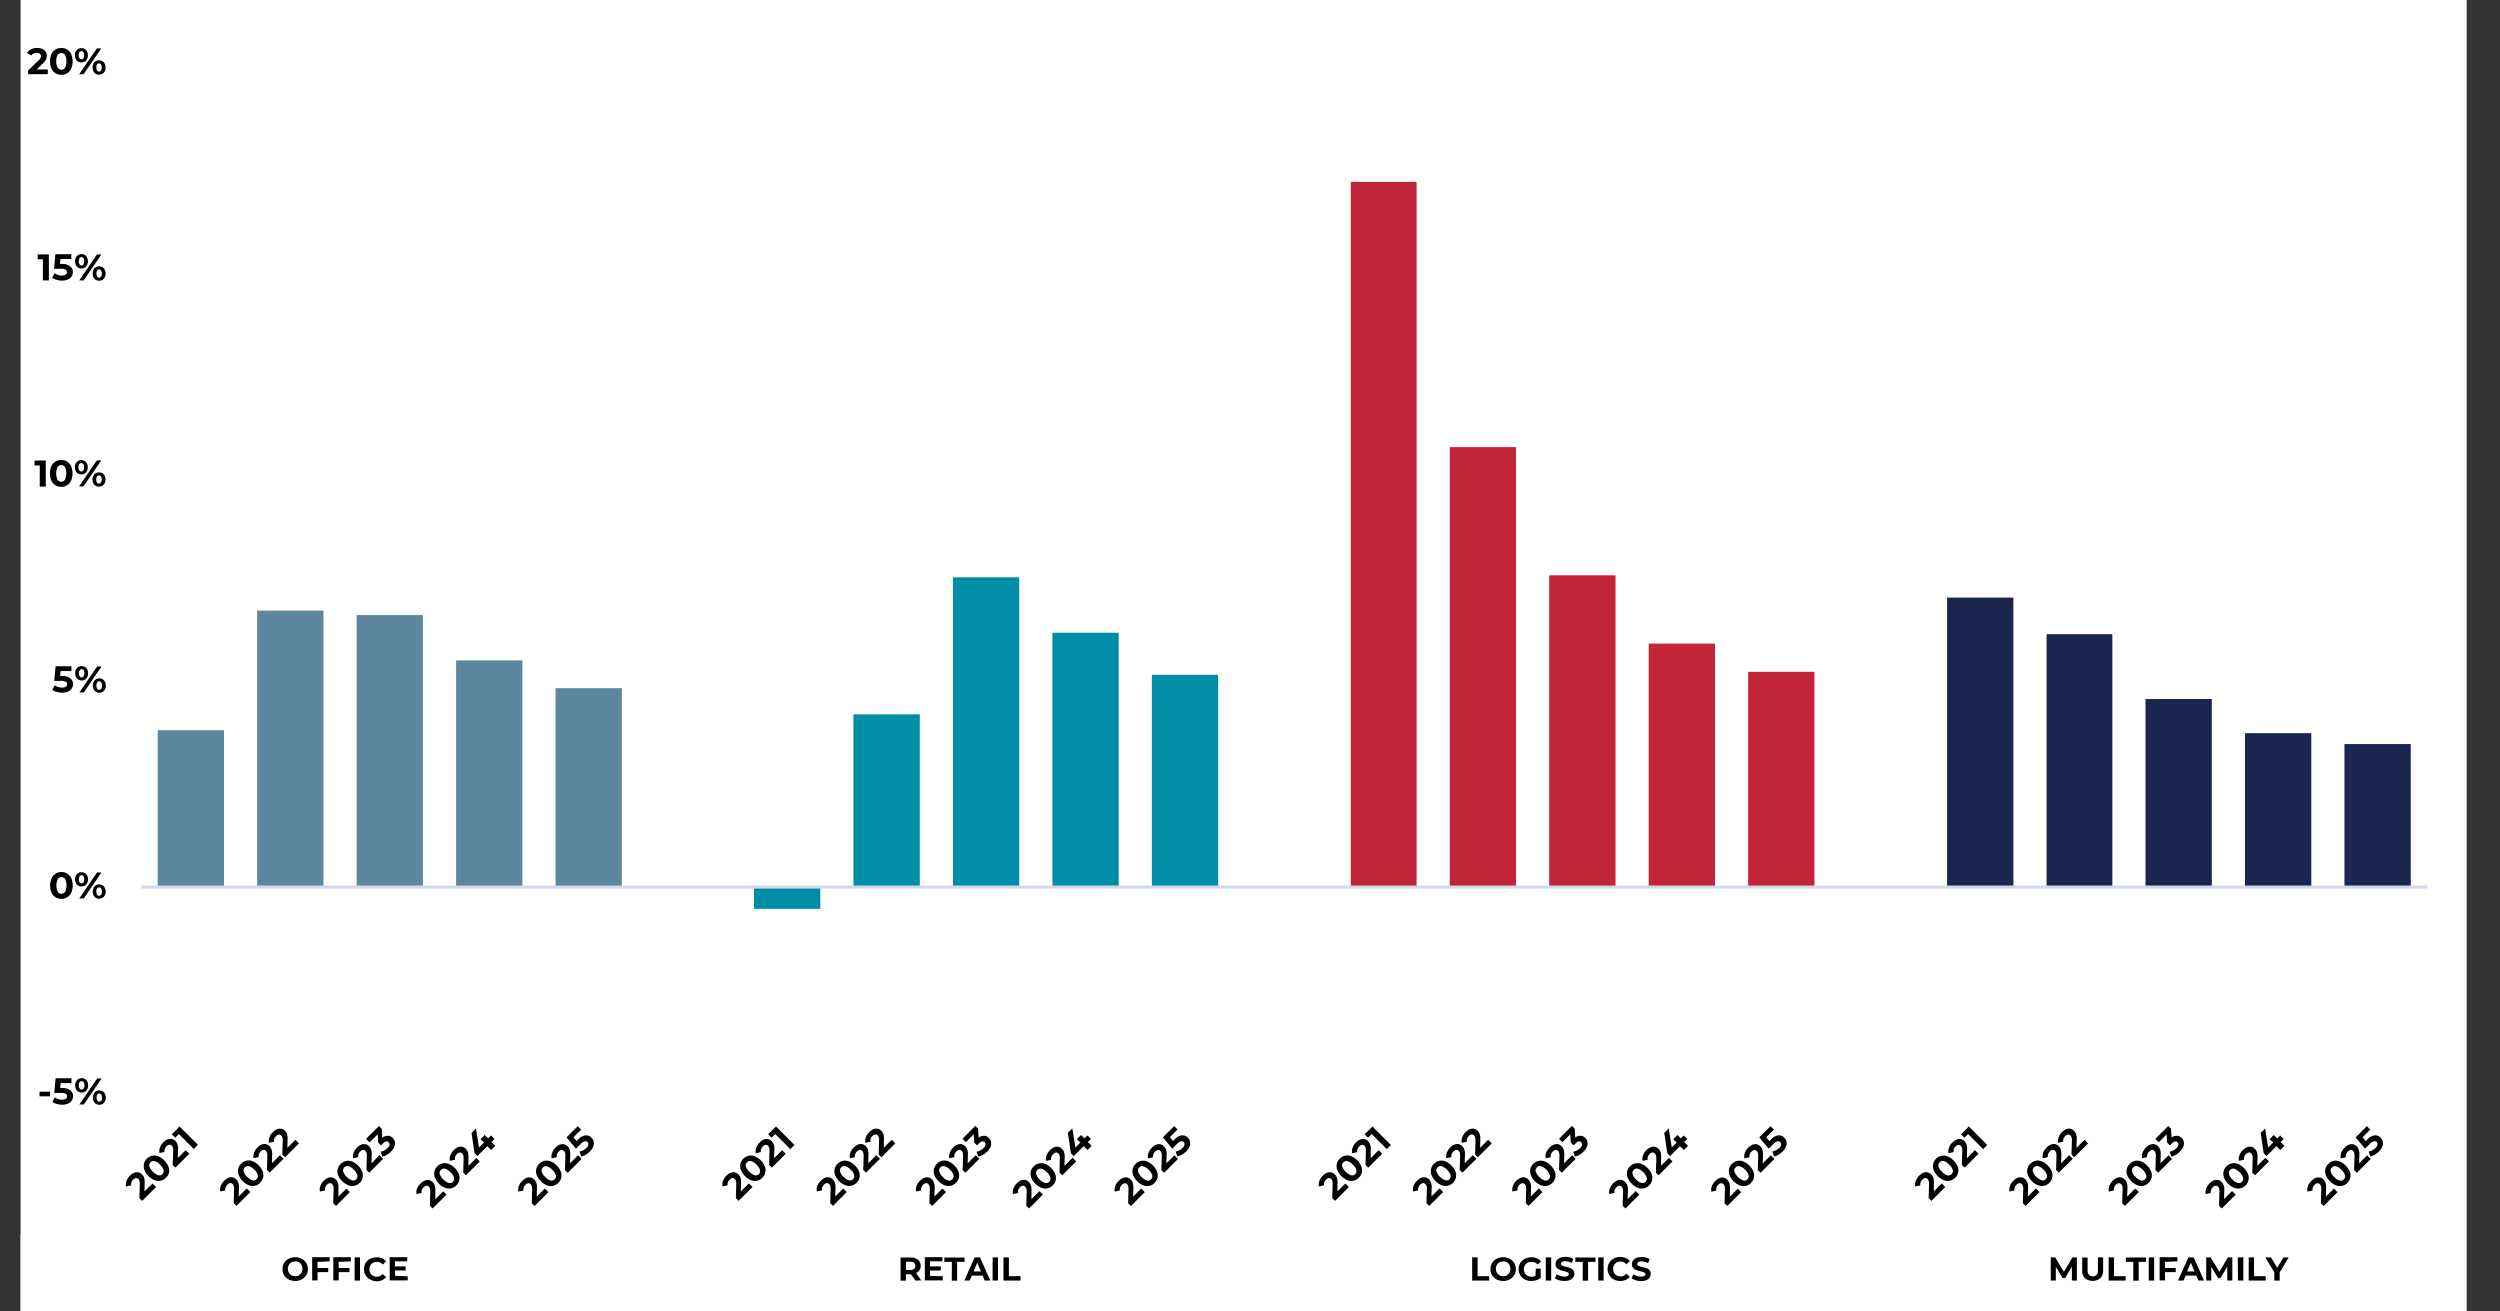 <?xml version="1.0" encoding="UTF-8"?>
<svg xmlns="http://www.w3.org/2000/svg" xmlns:xlink="http://www.w3.org/1999/xlink" id="Layer_1" data-name="Layer 1" viewBox="0 0 606.24 317.97">
  <rect x="0" y="0" width="606.24" height="317.97" fill="#333333" stroke="none"/>
  <defs>
    <style>.cls-1,.cls-11,.cls-2,.cls-3{fill:none;}.cls-1{clip-rule:evenodd;}.cls-2,.cls-4,.cls-6,.cls-7,.cls-8{fill-rule:evenodd;}.cls-4{fill:#fff;}.cls-5{clip-path:url(#clip-path);}.cls-6{fill:#008ea6;}.cls-7{fill:#c22438;}.cls-8{fill:#1a2650;}.cls-9{fill:#5d87a1;}.cls-10{clip-path:url(#clip-path-17);}.cls-11{stroke:#d1d8ee;stroke-linejoin:round;stroke-width:0.75px;}.cls-12{clip-path:url(#clip-path-19);}.cls-13{clip-path:url(#clip-path-50);}.cls-14{clip-path:url(#clip-path-52);}</style>
    <clipPath id="clip-path">
      <polygon class="cls-1" points="34.16 265.75 589.28 265.75 589.28 15.19 34.16 15.19 34.16 265.75 34.16 265.75"></polygon>
    </clipPath>
    <clipPath id="clip-path-17">
      <polygon class="cls-1" points="5 327.07 598.04 327.07 598.04 -1.97 5 -1.97 5 327.07 5 327.07"></polygon>
    </clipPath>
    <clipPath id="clip-path-19">
      <rect class="cls-3" x="5" y="-1.97" width="593.04" height="329.04"></rect>
    </clipPath>
    <clipPath id="clip-path-50">
      <polygon class="cls-1" points="5 327.07 598.16 327.07 598.16 -1.97 5 -1.97 5 327.07 5 327.07"></polygon>
    </clipPath>
    <clipPath id="clip-path-52">
      <rect class="cls-3" x="5" y="-1.97" width="593.16" height="329.04"></rect>
    </clipPath>
  </defs>
  <polygon class="cls-4" points="5 -1.97 598.16 -1.97 598.16 327.07 5 327.07 5 -1.97 5 -1.97"></polygon>
  <g class="cls-5">
    <polygon class="cls-6" points="182.84 215.11 198.92 215.11 198.92 220.39 182.84 220.39 182.84 215.11 182.84 215.11"></polygon>
  </g>
  <g class="cls-5">
    <polygon class="cls-6" points="206.96 173.23 223.04 173.23 223.04 215.11 206.96 215.11 206.96 173.23 206.96 173.23"></polygon>
  </g>
  <g class="cls-5">
    <polygon class="cls-6" points="231.08 139.99 247.16 139.99 247.16 215.11 231.08 215.11 231.08 139.99 231.08 139.99"></polygon>
  </g>
  <g class="cls-5">
    <polygon class="cls-6" points="255.2 153.43 271.28 153.43 271.28 215.11 255.2 215.11 255.2 153.43 255.2 153.43"></polygon>
  </g>
  <g class="cls-5">
    <polygon class="cls-6" points="279.32 163.63 295.4 163.63 295.4 215.11 279.32 215.11 279.32 163.63 279.32 163.63"></polygon>
  </g>
  <g class="cls-5">
    <polygon class="cls-7" points="327.56 44.11 343.52 44.11 343.52 215.11 327.56 215.11 327.56 44.11 327.56 44.11"></polygon>
  </g>
  <g class="cls-5">
    <polygon class="cls-7" points="351.56 108.43 367.64 108.43 367.64 215.11 351.56 215.11 351.56 108.43 351.56 108.43"></polygon>
  </g>
  <g class="cls-5">
    <polygon class="cls-7" points="375.68 139.51 391.76 139.51 391.76 215.11 375.68 215.11 375.68 139.51 375.68 139.51"></polygon>
  </g>
  <g class="cls-5">
    <polygon class="cls-7" points="399.8 156.07 415.88 156.07 415.88 215.11 399.8 215.11 399.8 156.07 399.8 156.07"></polygon>
  </g>
  <g class="cls-5">
    <polygon class="cls-7" points="423.92 162.91 440 162.91 440 215.11 423.92 215.11 423.92 162.91 423.92 162.91"></polygon>
  </g>
  <g class="cls-5">
    <polygon class="cls-8" points="472.16 144.91 488.24 144.91 488.24 215.11 472.16 215.11 472.16 144.91 472.16 144.91"></polygon>
  </g>
  <g class="cls-5">
    <polygon class="cls-8" points="496.28 153.79 512.24 153.79 512.24 215.11 496.28 215.11 496.28 153.79 496.28 153.79"></polygon>
  </g>
  <g class="cls-5">
    <polygon class="cls-8" points="520.28 169.51 536.36 169.51 536.36 215.11 520.28 215.11 520.28 169.51 520.28 169.51"></polygon>
  </g>
  <g class="cls-5">
    <polygon class="cls-8" points="544.4 177.79 560.48 177.79 560.48 215.11 544.4 215.11 544.4 177.79 544.4 177.79"></polygon>
  </g>
  <g class="cls-5">
    <polygon class="cls-8" points="568.52 180.43 584.6 180.43 584.6 215.11 568.52 215.11 568.52 180.43 568.52 180.43"></polygon>
  </g>
  <g class="cls-5">
    <path class="cls-9" d="M38.24,177.07H54.32v38H38.24v-38Zm24.12-29H78.44v67.08H62.36V148Zm24.12,1.08h16.08v66H86.48v-66Zm24.12,11h16.08v55H110.6v-55Zm24.12,6.72H150.8v48.24H134.72V166.87Z"></path>
  </g>
  <g class="cls-10">
    <line class="cls-11" x1="34.28" y1="215.11" x2="588.68" y2="215.11"></line>
  </g>
  <g class="cls-10">
    <g class="cls-12">
      <path d="M9.59,264.73h2.55v1.13H9.59Z"></path>
      <path d="M17.08,264.43a1.76,1.76,0,0,1,.63,1.42,1.93,1.93,0,0,1-.29,1,2,2,0,0,1-.87.75,3.36,3.36,0,0,1-1.46.29,4.87,4.87,0,0,1-1.31-.18,3.22,3.22,0,0,1-1.09-.5l.58-1.11a2.76,2.76,0,0,0,.82.42,3.21,3.21,0,0,0,1,.14,1.54,1.54,0,0,0,.86-.21.71.71,0,0,0,.32-.6.69.69,0,0,0-.33-.62,2.38,2.38,0,0,0-1.14-.2H13.16l.32-3.55h3.85v1.17H14.7l-.1,1.2h.51A3,3,0,0,1,17.08,264.43Z"></path>
      <path d="M18.68,264.46a1.79,1.79,0,0,1-.44-1.26,1.82,1.82,0,0,1,.44-1.27,1.49,1.49,0,0,1,1.13-.47,1.45,1.45,0,0,1,1.12.47,1.82,1.82,0,0,1,.44,1.27,1.79,1.79,0,0,1-.44,1.26,1.45,1.45,0,0,1-1.12.47A1.49,1.49,0,0,1,18.68,264.46Zm1.61-.52a1.26,1.26,0,0,0,.18-.74,1.3,1.3,0,0,0-.18-.75.59.59,0,0,0-1,0,1.3,1.3,0,0,0-.18.75,1.28,1.28,0,0,0,.18.74.59.59,0,0,0,1,0Zm3.27-2.41h1.07l-4.3,6.3H19.26Zm-.28,6.16a1.36,1.36,0,0,1-.55-.61,2.19,2.19,0,0,1,0-1.83,1.36,1.36,0,0,1,.55-.61,1.54,1.54,0,0,1,.8-.21,1.47,1.47,0,0,1,1.13.47,2,2,0,0,1,0,2.53,1.47,1.47,0,0,1-1.13.47A1.54,1.54,0,0,1,23.28,267.69Zm1.29-.78a1.37,1.37,0,0,0,.17-.74,1.39,1.39,0,0,0-.17-.75.56.56,0,0,0-.49-.25.55.55,0,0,0-.47.25,1.3,1.3,0,0,0-.18.75,1.26,1.26,0,0,0,.18.74.55.55,0,0,0,.47.25A.56.56,0,0,0,24.57,266.91Z"></path>
    </g>
  </g>
  <g class="cls-10">
    <g class="cls-12">
      <path d="M13.5,217.59a2.58,2.58,0,0,1-1-1.12,4.67,4.67,0,0,1,0-3.5,2.58,2.58,0,0,1,1-1.12,2.69,2.69,0,0,1,2.79,0,2.58,2.58,0,0,1,1,1.12,4.55,4.55,0,0,1,0,3.5,2.58,2.58,0,0,1-1,1.12,2.69,2.69,0,0,1-2.79,0Zm2.3-1.34a3.71,3.71,0,0,0,0-3.06,1.06,1.06,0,0,0-1.8,0,3.71,3.71,0,0,0,0,3.06,1.07,1.07,0,0,0,1.8,0Z"></path>
      <path d="M18.65,214.5a1.77,1.77,0,0,1-.44-1.27,1.75,1.75,0,0,1,.44-1.26,1.58,1.58,0,0,1,2.25,0,1.78,1.78,0,0,1,.43,1.26,1.81,1.81,0,0,1-.43,1.27,1.58,1.58,0,0,1-2.25,0Zm1.61-.52a1.39,1.39,0,0,0,.17-.75,1.35,1.35,0,0,0-.17-.74.56.56,0,0,0-.49-.25.55.55,0,0,0-.47.25,1.28,1.28,0,0,0-.18.74,1.3,1.3,0,0,0,.18.75.55.55,0,0,0,.47.25A.56.56,0,0,0,20.26,214Zm3.27-2.41H24.6l-4.3,6.3H19.23Zm-.29,6.16a1.42,1.42,0,0,1-.55-.61,2.19,2.19,0,0,1,0-1.83,1.42,1.42,0,0,1,.55-.61,1.58,1.58,0,0,1,.81-.21,1.49,1.49,0,0,1,1.13.47,2,2,0,0,1,0,2.53,1.49,1.49,0,0,1-1.13.47A1.58,1.58,0,0,1,23.24,217.73Zm1.29-.78a1.3,1.3,0,0,0,.18-.75,1.28,1.28,0,0,0-.18-.74.59.59,0,0,0-1,0,1.26,1.26,0,0,0-.18.74,1.3,1.3,0,0,0,.18.75.59.59,0,0,0,1,0Z"></path>
    </g>
  </g>
  <g class="cls-10">
    <g class="cls-12">
      <path d="M17.07,164.51a1.73,1.73,0,0,1,.64,1.42,2,2,0,0,1-.29,1,2,2,0,0,1-.88.75,3.31,3.31,0,0,1-1.45.29,4.82,4.82,0,0,1-1.31-.18,3.32,3.32,0,0,1-1.09-.5l.57-1.11a2.58,2.58,0,0,0,.83.41,3.11,3.11,0,0,0,1,.15,1.55,1.55,0,0,0,.87-.21.7.7,0,0,0,.31-.61.68.68,0,0,0-.33-.61,2.25,2.25,0,0,0-1.14-.21H13.15l.33-3.54h3.84v1.17H14.69l-.1,1.2h.52A3,3,0,0,1,17.07,164.51Z"></path>
      <path d="M18.68,164.54a1.77,1.77,0,0,1-.44-1.27,1.75,1.75,0,0,1,.44-1.26,1.58,1.58,0,0,1,2.25,0,1.78,1.78,0,0,1,.43,1.26,1.81,1.81,0,0,1-.43,1.27,1.58,1.58,0,0,1-2.25,0Zm1.61-.52a1.39,1.39,0,0,0,.17-.75,1.33,1.33,0,0,0-.17-.74.57.57,0,0,0-.49-.26.56.56,0,0,0-.47.26,1.28,1.28,0,0,0-.18.74,1.3,1.3,0,0,0,.18.75.55.55,0,0,0,.47.25A.56.56,0,0,0,20.29,164Zm3.27-2.41h1.07l-4.3,6.3H19.26Zm-.29,6.16a1.42,1.42,0,0,1-.55-.61,2.19,2.19,0,0,1,0-1.83,1.42,1.42,0,0,1,.55-.61,1.58,1.58,0,0,1,.81-.21,1.45,1.45,0,0,1,1.13.47,1.79,1.79,0,0,1,.44,1.26,1.82,1.82,0,0,1-.44,1.27,1.49,1.49,0,0,1-1.13.47A1.58,1.58,0,0,1,23.27,167.77Zm1.29-.78a1.32,1.32,0,0,0,.18-.75,1.28,1.28,0,0,0-.18-.74.57.57,0,0,0-1,0,1.24,1.24,0,0,0-.18.74,1.3,1.3,0,0,0,.18.75.59.59,0,0,0,1,0Z"></path>
    </g>
  </g>
  <g class="cls-10">
    <g class="cls-12">
      <path d="M11.1,111.65V118H9.64v-5.13H8.38v-1.17Z"></path>
      <path d="M13.45,117.67a2.72,2.72,0,0,1-1-1.12,4.67,4.67,0,0,1,0-3.5,2.72,2.72,0,0,1,1-1.12,2.57,2.57,0,0,1,1.4-.39,2.51,2.51,0,0,1,1.39.39,2.58,2.58,0,0,1,1,1.12,4.55,4.55,0,0,1,0,3.5,2.58,2.58,0,0,1-1,1.12,2.51,2.51,0,0,1-1.39.39A2.57,2.57,0,0,1,13.45,117.67Zm2.3-1.34a3.71,3.71,0,0,0,0-3.06,1.06,1.06,0,0,0-1.8,0,3.71,3.71,0,0,0,0,3.06,1.07,1.07,0,0,0,1.8,0Z"></path>
      <path d="M18.6,114.58a1.82,1.82,0,0,1-.44-1.27,1.77,1.77,0,0,1,.44-1.26,1.58,1.58,0,0,1,2.25,0,1.77,1.77,0,0,1,.43,1.26,1.81,1.81,0,0,1-.43,1.27,1.58,1.58,0,0,1-2.25,0Zm1.61-.52a1.3,1.3,0,0,0,.17-.75,1.25,1.25,0,0,0-.17-.74.57.57,0,0,0-1,0,1.28,1.28,0,0,0-.18.74,1.32,1.32,0,0,0,.18.75.59.59,0,0,0,1,0Zm3.27-2.41h1.07l-4.3,6.3H19.18Zm-.28,6.16a1.38,1.38,0,0,1-.56-.61,2,2,0,0,1-.2-.92,2.11,2.11,0,0,1,.2-.92,1.41,1.41,0,0,1,.56-.6,1.52,1.52,0,0,1,.8-.21,1.45,1.45,0,0,1,1.13.47,1.79,1.79,0,0,1,.44,1.26,1.82,1.82,0,0,1-.44,1.27A1.49,1.49,0,0,1,24,118,1.52,1.52,0,0,1,23.2,117.81Zm1.28-.78a1.32,1.32,0,0,0,.18-.75,1.28,1.28,0,0,0-.18-.74.54.54,0,0,0-.48-.26.56.56,0,0,0-.48.26,1.24,1.24,0,0,0-.18.74,1.3,1.3,0,0,0,.18.75.56.56,0,0,0,.48.25A.53.53,0,0,0,24.48,117Z"></path>
    </g>
  </g>
  <g class="cls-10">
    <g class="cls-12">
      <path d="M11.85,61.7V68H10.4V62.87H9.14V61.7Z"></path>
      <path d="M17,64.59A1.76,1.76,0,0,1,17.67,66a2,2,0,0,1-.29,1,2,2,0,0,1-.88.76,3.32,3.32,0,0,1-1.45.28,5.23,5.23,0,0,1-1.31-.17,3.54,3.54,0,0,1-1.09-.5l.57-1.12a2.82,2.82,0,0,0,.83.42,3.11,3.11,0,0,0,1,.15,1.47,1.47,0,0,0,.87-.22.73.73,0,0,0,0-1.21,2.25,2.25,0,0,0-1.14-.21H13.11l.33-3.54h3.84v1.17H14.65l-.1,1.19h.52A3,3,0,0,1,17,64.59Z"></path>
      <path d="M18.63,64.62a2.06,2.06,0,0,1,0-2.52,1.47,1.47,0,0,1,1.13-.48,1.44,1.44,0,0,1,1.13.48,2.06,2.06,0,0,1,0,2.52,1.44,1.44,0,0,1-1.13.48A1.47,1.47,0,0,1,18.63,64.62Zm1.62-.51a1.74,1.74,0,0,0,0-1.5.58.58,0,0,0-.49-.25.56.56,0,0,0-.47.26,1.61,1.61,0,0,0,0,1.48.58.58,0,0,0,1,0Zm3.27-2.41h1.07L20.29,68H19.22Zm-.29,6.16a1.55,1.55,0,0,1-.55-.61,2.22,2.22,0,0,1,0-1.84,1.55,1.55,0,0,1,.55-.61,1.58,1.58,0,0,1,.81-.21,1.46,1.46,0,0,1,1.13.48,2,2,0,0,1,0,2.52,1.46,1.46,0,0,1-1.13.48A1.58,1.58,0,0,1,23.23,67.86Zm1.29-.79a1.61,1.61,0,0,0,0-1.48.56.56,0,0,0-.48-.26.58.58,0,0,0-.48.25,1.65,1.65,0,0,0,0,1.5.56.56,0,0,0,.48.25A.56.56,0,0,0,24.52,67.07Z"></path>
    </g>
  </g>
  <g class="cls-10">
    <g class="cls-12">
      <path d="M11.59,16.85V18H6.83v-.94l2.43-2.3a2.36,2.36,0,0,0,.52-.63,1.17,1.17,0,0,0,.14-.53.71.71,0,0,0-.26-.58,1.22,1.22,0,0,0-.75-.2,1.65,1.65,0,0,0-.75.16,1.4,1.4,0,0,0-.56.47L6.54,12.8a2.46,2.46,0,0,1,1-.86A3.35,3.35,0,0,1,9,11.63a2.94,2.94,0,0,1,1.23.23,1.83,1.83,0,0,1,.82.64,1.65,1.65,0,0,1,.29,1,2.24,2.24,0,0,1-.21,1,3.82,3.82,0,0,1-.84,1L8.88,16.85Z"></path>
      <path d="M13.47,17.76a2.61,2.61,0,0,1-1-1.13,4,4,0,0,1-.34-1.75,4.11,4.11,0,0,1,.34-1.75,2.58,2.58,0,0,1,1-1.12,2.65,2.65,0,0,1,1.4-.38,2.61,2.61,0,0,1,1.39.38,2.58,2.58,0,0,1,1,1.12,4.11,4.11,0,0,1,.35,1.75,4,4,0,0,1-.35,1.75,2.47,2.47,0,0,1-2.35,1.51A2.65,2.65,0,0,1,13.47,17.76Zm2.3-1.35a2.8,2.8,0,0,0,.33-1.53,2.8,2.8,0,0,0-.33-1.53,1.07,1.07,0,0,0-1.8,0,2.8,2.8,0,0,0-.33,1.53A2.8,2.8,0,0,0,14,16.41a1.06,1.06,0,0,0,1.8,0Z"></path>
      <path d="M18.62,14.66a1.73,1.73,0,0,1-.44-1.26,1.77,1.77,0,0,1,.44-1.27,1.58,1.58,0,0,1,2.25,0,1.81,1.81,0,0,1,.43,1.27,1.77,1.77,0,0,1-.43,1.26,1.56,1.56,0,0,1-2.25,0Zm1.61-.51a1.39,1.39,0,0,0,.17-.75,1.39,1.39,0,0,0-.17-.75.56.56,0,0,0-.48-.25.56.56,0,0,0-.48.26,1.28,1.28,0,0,0-.18.74,1.28,1.28,0,0,0,.18.74.56.56,0,0,0,.48.26A.58.58,0,0,0,20.23,14.15Zm3.27-2.42h1.07L20.27,18H19.2Zm-.29,6.16a1.46,1.46,0,0,1-.55-.6,2.22,2.22,0,0,1,0-1.84,1.48,1.48,0,0,1,.55-.61,1.58,1.58,0,0,1,.81-.21,1.49,1.49,0,0,1,1.13.47,1.82,1.82,0,0,1,.44,1.27,1.77,1.77,0,0,1-.44,1.26,1.46,1.46,0,0,1-1.13.48A1.49,1.49,0,0,1,23.21,17.89Zm1.29-.78a1.61,1.61,0,0,0,0-1.48.56.56,0,0,0-.48-.26.56.56,0,0,0-.48.25,1.3,1.3,0,0,0-.18.75,1.3,1.3,0,0,0,.18.75.58.58,0,0,0,.48.25A.56.56,0,0,0,24.5,17.11Z"></path>
    </g>
  </g>
  <g class="cls-10">
    <path d="M37,287l.84.84-3.37,3.37-.67-.67.1-3.34a2.59,2.59,0,0,0-.08-.82,1.06,1.06,0,0,0-.28-.47.7.7,0,0,0-.59-.23,1.21,1.21,0,0,0-.67.39,1.69,1.69,0,0,0-.42.64,1.49,1.49,0,0,0-.06.73l-1.24.27a2.54,2.54,0,0,1,.12-1.33,3.32,3.32,0,0,1,.83-1.27,3,3,0,0,1,1-.71,1.86,1.86,0,0,1,1-.12,1.74,1.74,0,0,1,.91.49,2.18,2.18,0,0,1,.53.84,3.71,3.71,0,0,1,.13,1.31l-.06,2L37,287Zm3.23-1.4a2.5,2.5,0,0,1-1.26.71,2.58,2.58,0,0,1-1.47-.11,4,4,0,0,1-1.48-1,4.2,4.2,0,0,1-1-1.49,2.52,2.52,0,0,1,.6-2.73,2.66,2.66,0,0,1,1.26-.71,2.59,2.59,0,0,1,1.47.12,3.93,3.93,0,0,1,1.48,1,4,4,0,0,1,1,1.48A2.58,2.58,0,0,1,41,284.3a2.5,2.5,0,0,1-.71,1.26Zm-.87-.87a1,1,0,0,0,.29-1,2.76,2.76,0,0,0-.85-1.31,2.82,2.82,0,0,0-1.32-.85,1.06,1.06,0,0,0-1.27,1.27A3.75,3.75,0,0,0,38.39,285a1,1,0,0,0,1-.28Zm5.7-5.79.84.84-3.37,3.37-.66-.67L42,279.1a2.59,2.59,0,0,0-.08-.82,1.06,1.06,0,0,0-.28-.47.69.69,0,0,0-.59-.23,1.25,1.25,0,0,0-.67.39,1.69,1.69,0,0,0-.42.64,1.49,1.49,0,0,0-.06.73l-1.23.27a2.44,2.44,0,0,1,.11-1.33,3.32,3.32,0,0,1,.83-1.27,3,3,0,0,1,1-.71,1.89,1.89,0,0,1,1-.12,1.68,1.68,0,0,1,.9.49,2.18,2.18,0,0,1,.53.84,3.71,3.71,0,0,1,.13,1.31l-.06,2,1.92-1.91Zm-1.49-5.74L48,277.62l-1,1L43.38,275l-.89.89-.82-.83,1.92-1.92Z"></path>
  </g>
  <g class="cls-10">
    <path d="M59.86,288.22l.84.84-3.36,3.37-.67-.67.09-3.34a2.32,2.32,0,0,0-.08-.82,1.14,1.14,0,0,0-.27-.47.71.71,0,0,0-.59-.23,1.23,1.23,0,0,0-.68.39,1.87,1.87,0,0,0-.42.64,1.49,1.49,0,0,0-.06.73l-1.23.27a2.44,2.44,0,0,1,.11-1.33,3.44,3.44,0,0,1,.83-1.27,3.13,3.13,0,0,1,1-.71,1.9,1.9,0,0,1,1-.12,1.65,1.65,0,0,1,.9.49,2.07,2.07,0,0,1,.53.84,3.68,3.68,0,0,1,.14,1.31l-.06,2,1.91-1.91Zm3.23-1.4a2.43,2.43,0,0,1-1.26.71,2.58,2.58,0,0,1-1.47-.11,4.09,4.09,0,0,1-1.48-1,4,4,0,0,1-1-1.49,2.68,2.68,0,0,1-.12-1.47,2.72,2.72,0,0,1,2-2,2.5,2.5,0,0,1,1.47.12,4.58,4.58,0,0,1,2.47,2.47,2.68,2.68,0,0,1,.12,1.47,2.6,2.6,0,0,1-.72,1.26Zm-.87-.87a1,1,0,0,0,.29-1,2.76,2.76,0,0,0-.85-1.31,2.73,2.73,0,0,0-1.31-.85,1.06,1.06,0,0,0-1.27,1.27,2.73,2.73,0,0,0,.85,1.31,2.76,2.76,0,0,0,1.31.85,1,1,0,0,0,1-.28Zm5.7-5.79.84.84-3.36,3.36-.67-.66.1-3.34a2.92,2.92,0,0,0-.08-.82,1.28,1.28,0,0,0-.28-.47.71.71,0,0,0-.59-.23,1.27,1.27,0,0,0-.68.39,1.71,1.71,0,0,0-.41.64,1.29,1.29,0,0,0-.06.73l-1.24.26a2.51,2.51,0,0,1,.11-1.32,3.44,3.44,0,0,1,.83-1.27,3.13,3.13,0,0,1,1-.71,1.91,1.91,0,0,1,1-.12,1.61,1.61,0,0,1,.9.49,2.11,2.11,0,0,1,.53.83,3.77,3.77,0,0,1,.14,1.32l-.06,2,1.91-1.91Zm3.74-3.74.84.84-3.37,3.37-.67-.67.1-3.34a2.62,2.62,0,0,0-.08-.82,1,1,0,0,0-.28-.46.67.67,0,0,0-.59-.23,1.1,1.1,0,0,0-.67.39,1.59,1.59,0,0,0-.42.63,1.51,1.51,0,0,0-.06.73l-1.24.27a2.56,2.56,0,0,1,.12-1.33,3.28,3.28,0,0,1,.83-1.27,3,3,0,0,1,1-.7,1.86,1.86,0,0,1,1-.12,1.67,1.67,0,0,1,.91.49,2.22,2.22,0,0,1,.53.83,3.74,3.74,0,0,1,.13,1.32l-.06,2,1.92-1.92Z"></path>
  </g>
  <g class="cls-10">
    <path d="M84,288.23l.84.84-3.36,3.37-.67-.67.09-3.34a2.32,2.32,0,0,0-.08-.82,1.21,1.21,0,0,0-.27-.47.7.7,0,0,0-.59-.22,1.15,1.15,0,0,0-.68.38,2,2,0,0,0-.42.64,1.5,1.5,0,0,0-.06.73l-1.23.27a2.44,2.44,0,0,1,.11-1.33,3.52,3.52,0,0,1,.83-1.27,3.09,3.09,0,0,1,1-.7,1.9,1.9,0,0,1,1-.12,1.59,1.59,0,0,1,.9.49,2.22,2.22,0,0,1,.53.83,3.52,3.52,0,0,1,.13,1.32l0,2L84,288.23Zm3.23-1.4a2.47,2.47,0,0,1-2.73.6A4.58,4.58,0,0,1,82,285a2.68,2.68,0,0,1-.12-1.47,2.76,2.76,0,0,1,2-2,2.68,2.68,0,0,1,1.47.12,4,4,0,0,1,1.48,1,4.09,4.09,0,0,1,1,1.48,2.68,2.68,0,0,1,.12,1.47,2.51,2.51,0,0,1-.72,1.26Zm-.87-.87a1,1,0,0,0,.29-1,2.85,2.85,0,0,0-.85-1.31,2.8,2.8,0,0,0-1.31-.85,1.07,1.07,0,0,0-1.28,1.27,3.71,3.71,0,0,0,2.17,2.17,1,1,0,0,0,1-.29Zm5.7-5.79.84.84-3.36,3.37-.67-.67.09-3.34a2.64,2.64,0,0,0-.07-.82,1.37,1.37,0,0,0-.28-.47.75.75,0,0,0-.59-.23,1.27,1.27,0,0,0-.68.39,1.79,1.79,0,0,0-.41.64,1.39,1.39,0,0,0-.07.73l-1.23.27a2.54,2.54,0,0,1,.11-1.33,3.52,3.52,0,0,1,.83-1.27,3.09,3.09,0,0,1,1-.7,2,2,0,0,1,1-.13,1.68,1.68,0,0,1,.9.49,2.14,2.14,0,0,1,.53.84,3.71,3.71,0,0,1,.14,1.32l-.06,2L92,280.17Zm.69-4.29a2.15,2.15,0,0,1,1.33-.46,1.74,1.74,0,0,1,1.16.53,1.87,1.87,0,0,1,.51.92,2,2,0,0,1-.1,1.15,3.28,3.28,0,0,1-.82,1.22,4.86,4.86,0,0,1-1,.8,3.41,3.41,0,0,1-1.13.42l-.38-1.19a2.76,2.76,0,0,0,.88-.29,3.5,3.5,0,0,0,.79-.58,1.53,1.53,0,0,0,.46-.76.69.69,0,0,0-.2-.65c-.36-.36-.82-.27-1.38.29l-.47.47-.68-.68-.12-2L89.6,277l-.83-.83,3.12-3.11.67.66.14,2.15Z"></path>
  </g>
  <g class="cls-10">
    <path d="M107.44,288.85l.84.84-3.37,3.36-.66-.66.09-3.34a2.59,2.59,0,0,0-.08-.82,1.14,1.14,0,0,0-.27-.47.72.72,0,0,0-.6-.23,1.25,1.25,0,0,0-.67.39,1.73,1.73,0,0,0-.42.64,1.49,1.49,0,0,0-.06.73l-1.23.26a2.41,2.41,0,0,1,.11-1.32A3.32,3.32,0,0,1,102,287a3,3,0,0,1,1-.71,1.9,1.9,0,0,1,1-.12,1.68,1.68,0,0,1,.9.49,2.22,2.22,0,0,1,.53.83,3.8,3.8,0,0,1,.13,1.32l0,2,1.91-1.91Zm3.23-1.4a2.5,2.5,0,0,1-1.26.71,2.58,2.58,0,0,1-1.47-.11,4.14,4.14,0,0,1-1.48-1,4,4,0,0,1-1-1.49,2.59,2.59,0,0,1-.12-1.47,2.66,2.66,0,0,1,.71-1.26,2.52,2.52,0,0,1,2.73-.6,4.2,4.2,0,0,1,1.49,1,4,4,0,0,1,1,1.48,2.58,2.58,0,0,1,.11,1.47,2.5,2.5,0,0,1-.71,1.26Zm-.87-.87a1,1,0,0,0,.29-1,2.82,2.82,0,0,0-.85-1.32,2.94,2.94,0,0,0-1.31-.85,1.05,1.05,0,0,0-1,.29,1,1,0,0,0-.29,1,3.73,3.73,0,0,0,2.17,2.16,1,1,0,0,0,1-.28Zm5.7-5.79.84.84L113,285l-.67-.66.09-3.35a2.29,2.29,0,0,0-.08-.81,1.14,1.14,0,0,0-.27-.47.69.69,0,0,0-.6-.23,1.19,1.19,0,0,0-.67.39,1.87,1.87,0,0,0-.42.64,1.49,1.49,0,0,0-.06.73l-1.23.26a2.41,2.41,0,0,1,.11-1.32,3.36,3.36,0,0,1,.83-1.27,3,3,0,0,1,1-.71,1.9,1.9,0,0,1,1-.12,1.68,1.68,0,0,1,.9.49,2.22,2.22,0,0,1,.53.83,3.57,3.57,0,0,1,.13,1.32l0,2,1.91-1.91Zm4.39-4.58-.72.72.93.94-1,1-.94-.93-2.4,2.4-.69-.7-.73-4.92,1.08-1.08.74,4.62,1.19-1.19-.83-.84,1-1,.84.83.72-.72.84.84Z"></path>
  </g>
  <g class="cls-10">
    <path d="M132.14,288.25l.84.84-3.36,3.37-.67-.67.09-3.34a2.32,2.32,0,0,0-.08-.82,1.21,1.21,0,0,0-.27-.47.72.72,0,0,0-.6-.23,1.25,1.25,0,0,0-.67.39,2,2,0,0,0-.42.64,1.5,1.5,0,0,0-.06.73l-1.23.27a2.44,2.44,0,0,1,.11-1.33,3.52,3.52,0,0,1,.83-1.27,3,3,0,0,1,1-.71,1.9,1.9,0,0,1,1-.12,1.75,1.75,0,0,1,.9.49,2.26,2.26,0,0,1,.53.84,3.49,3.49,0,0,1,.13,1.31l-.05,2,1.91-1.92Zm3.23-1.4a2.6,2.6,0,0,1-1.26.72,2.68,2.68,0,0,1-1.47-.12,4,4,0,0,1-1.48-1,4.09,4.09,0,0,1-1-1.48,2.59,2.59,0,0,1-.12-1.47,2.76,2.76,0,0,1,2-2,2.59,2.59,0,0,1,1.47.12,4.09,4.09,0,0,1,1.48,1,4,4,0,0,1,1,1.48,2.68,2.68,0,0,1,.12,1.47,2.6,2.6,0,0,1-.72,1.26Zm-.87-.87a1,1,0,0,0,.29-1,3.75,3.75,0,0,0-2.16-2.16,1.07,1.07,0,0,0-1.28,1.27,2.84,2.84,0,0,0,.85,1.31,2.75,2.75,0,0,0,1.32.85,1,1,0,0,0,1-.28Zm5.7-5.79.84.84-3.36,3.37-.67-.67.09-3.34a2.32,2.32,0,0,0-.08-.82,1.14,1.14,0,0,0-.27-.47.71.71,0,0,0-.59-.23,1.23,1.23,0,0,0-.68.39,2,2,0,0,0-.42.64,1.49,1.49,0,0,0-.06.73l-1.23.27a2.44,2.44,0,0,1,.11-1.33,3.44,3.44,0,0,1,.83-1.27,3.13,3.13,0,0,1,1-.71,1.9,1.9,0,0,1,1-.12,1.71,1.71,0,0,1,.9.49,2.07,2.07,0,0,1,.53.84,3.68,3.68,0,0,1,.14,1.31l-.06,2,1.91-1.92Zm0-3.87a3,3,0,0,1,1.77-1,1.78,1.78,0,0,1,1.46.56,1.89,1.89,0,0,1,.53.94,2,2,0,0,1-.08,1.16,3.43,3.43,0,0,1-.83,1.23,4.86,4.86,0,0,1-1,.8,3.41,3.41,0,0,1-1.13.42l-.38-1.2a2.68,2.68,0,0,0,.88-.29,3.18,3.18,0,0,0,.79-.57,1.55,1.55,0,0,0,.46-.77.7.7,0,0,0-.21-.65.69.69,0,0,0-.66-.2,2.32,2.32,0,0,0-1,.66l-1.14,1.14-2.28-2.74,2.72-2.71.82.82-1.85,1.86.77.92.36-.36Z"></path>
  </g>
  <g class="cls-10">
    <path d="M181.64,287l.84.84-3.37,3.37-.66-.67.09-3.34a2.59,2.59,0,0,0-.08-.82,1.06,1.06,0,0,0-.28-.47.69.69,0,0,0-.59-.23,1.25,1.25,0,0,0-.67.39,1.69,1.69,0,0,0-.42.64,1.49,1.49,0,0,0-.06.73l-1.23.27a2.44,2.44,0,0,1,.11-1.33,3.32,3.32,0,0,1,.83-1.27,3,3,0,0,1,1-.71,1.9,1.9,0,0,1,1-.12,1.75,1.75,0,0,1,.9.49,2.18,2.18,0,0,1,.53.84,3.71,3.71,0,0,1,.13,1.31l-.06,2,1.92-1.92Zm3.23-1.4a2.5,2.5,0,0,1-1.26.71,2.58,2.58,0,0,1-1.47-.11,4,4,0,0,1-1.48-1,4.2,4.2,0,0,1-1-1.49,2.52,2.52,0,0,1,.6-2.73,2.66,2.66,0,0,1,1.26-.71,2.59,2.59,0,0,1,1.47.12,4.55,4.55,0,0,1,2.48,2.47,2.58,2.58,0,0,1,.11,1.47,2.5,2.5,0,0,1-.71,1.26Zm-.87-.87a1,1,0,0,0,.29-1,2.76,2.76,0,0,0-.85-1.31,2.82,2.82,0,0,0-1.32-.85,1.07,1.07,0,0,0-1.27,1.27A3.73,3.73,0,0,0,183,285a1,1,0,0,0,1-.28Zm5.7-5.79.84.84-3.37,3.37-.66-.67.09-3.34a2.59,2.59,0,0,0-.08-.82,1.14,1.14,0,0,0-.27-.47.72.72,0,0,0-.6-.23,1.25,1.25,0,0,0-.67.39,1.69,1.69,0,0,0-.42.64,1.49,1.49,0,0,0-.06.73l-1.23.27a2.44,2.44,0,0,1,.11-1.33,3.32,3.32,0,0,1,.83-1.27,3,3,0,0,1,1-.71,1.9,1.9,0,0,1,1-.12,1.68,1.68,0,0,1,.9.49,2.18,2.18,0,0,1,.53.84,3.71,3.71,0,0,1,.13,1.31l-.05,2,1.91-1.91Zm-1.49-5.74,4.45,4.46-1,1L188,275l-.89.89-.83-.83,1.92-1.92Z"></path>
  </g>
  <g class="cls-10">
    <path d="M204.48,288.22l.84.84L202,292.43l-.67-.67.1-3.34a2.92,2.92,0,0,0-.08-.82,1.28,1.28,0,0,0-.28-.47.71.71,0,0,0-.59-.23,1.27,1.27,0,0,0-.68.39,1.71,1.71,0,0,0-.41.64,1.29,1.29,0,0,0-.06.73l-1.24.27a2.53,2.53,0,0,1,.11-1.33,3.44,3.44,0,0,1,.83-1.27,3.13,3.13,0,0,1,1-.71,1.91,1.91,0,0,1,1-.12,1.61,1.61,0,0,1,.9.49,2.07,2.07,0,0,1,.53.84,3.68,3.68,0,0,1,.14,1.31l-.06,2,1.91-1.91Zm3.24-1.4a2.5,2.5,0,0,1-1.26.71,2.57,2.57,0,0,1-1.47-.11,4.53,4.53,0,0,1-2.48-2.48,2.58,2.58,0,0,1-.11-1.47,2.5,2.5,0,0,1,.71-1.26,2.58,2.58,0,0,1,1.26-.71,2.5,2.5,0,0,1,1.47.12,4.58,4.58,0,0,1,2.47,2.47,2.59,2.59,0,0,1,.12,1.47,2.66,2.66,0,0,1-.71,1.26Zm-.88-.87a1,1,0,0,0,.29-1,2.76,2.76,0,0,0-.85-1.31,2.68,2.68,0,0,0-1.31-.85,1.06,1.06,0,0,0-1.27,1.27,2.8,2.8,0,0,0,.85,1.31,2.76,2.76,0,0,0,1.31.85,1,1,0,0,0,1-.28Zm5.71-5.79.84.84L210,284.36l-.67-.66.1-3.34a2.92,2.92,0,0,0-.08-.82,1.16,1.16,0,0,0-.28-.47.71.71,0,0,0-.59-.23,1.27,1.27,0,0,0-.68.39,1.71,1.71,0,0,0-.41.64,1.29,1.29,0,0,0-.06.73l-1.24.26a2.51,2.51,0,0,1,.11-1.32,3.44,3.44,0,0,1,.83-1.27,3.13,3.13,0,0,1,1-.71,1.91,1.91,0,0,1,1-.12,1.67,1.67,0,0,1,.91.49,2.2,2.2,0,0,1,.52.83,3.77,3.77,0,0,1,.14,1.32l-.06,2,1.92-1.91Zm3.73-3.74.84.84-3.37,3.37-.67-.67.1-3.34a2.62,2.62,0,0,0-.08-.82,1,1,0,0,0-.28-.46.66.66,0,0,0-.59-.23,1.13,1.13,0,0,0-.67.39,1.59,1.59,0,0,0-.42.63,1.51,1.51,0,0,0-.06.73l-1.23.27a2.45,2.45,0,0,1,.11-1.33,3.4,3.4,0,0,1,.83-1.27,3,3,0,0,1,1-.7,1.89,1.89,0,0,1,1-.12,1.68,1.68,0,0,1,.9.49,2.22,2.22,0,0,1,.53.83,3.74,3.74,0,0,1,.13,1.32l-.06,2,1.92-1.92Z"></path>
  </g>
  <g class="cls-10">
    <path d="M228.57,288.23l.84.84-3.36,3.37-.67-.67.09-3.34a2.64,2.64,0,0,0-.07-.82,1.37,1.37,0,0,0-.28-.47.7.7,0,0,0-.59-.22,1.18,1.18,0,0,0-.68.38,1.79,1.79,0,0,0-.41.64,1.39,1.39,0,0,0-.07.73l-1.23.27a2.54,2.54,0,0,1,.11-1.33,3.52,3.52,0,0,1,.83-1.27,3.09,3.09,0,0,1,1-.7,1.91,1.91,0,0,1,1-.12,1.55,1.55,0,0,1,.9.49,2.11,2.11,0,0,1,.53.83,3.71,3.71,0,0,1,.14,1.32l-.06,2,1.91-1.92Zm3.23-1.4a2.51,2.51,0,0,1-1.26.72,2.59,2.59,0,0,1-1.47-.12,4.09,4.09,0,0,1-1.48-1,4,4,0,0,1-1-1.48,2.68,2.68,0,0,1-.12-1.47,2.76,2.76,0,0,1,2-2,2.68,2.68,0,0,1,1.47.12,4,4,0,0,1,1.48,1,4.09,4.09,0,0,1,1,1.48,2.59,2.59,0,0,1,.12,1.47,2.51,2.51,0,0,1-.72,1.26Zm-.87-.87a1,1,0,0,0,.29-1,2.85,2.85,0,0,0-.85-1.31,2.76,2.76,0,0,0-1.31-.85,1,1,0,0,0-1,.29,1,1,0,0,0-.28,1,2.75,2.75,0,0,0,.85,1.32,2.84,2.84,0,0,0,1.31.85,1,1,0,0,0,1-.29Zm5.71-5.79.84.84-3.37,3.37-.67-.67.1-3.34a2.92,2.92,0,0,0-.08-.82,1.37,1.37,0,0,0-.28-.47.75.75,0,0,0-.59-.23,1.27,1.27,0,0,0-.68.39,1.79,1.79,0,0,0-.41.64,1.29,1.29,0,0,0-.06.73l-1.24.27a2.54,2.54,0,0,1,.11-1.33,3.52,3.52,0,0,1,.83-1.27,3.09,3.09,0,0,1,1-.7,2,2,0,0,1,1-.13,1.74,1.74,0,0,1,.91.49,2.23,2.23,0,0,1,.52.84,3.71,3.71,0,0,1,.14,1.32l-.06,2,1.92-1.92Zm.68-4.29a2.15,2.15,0,0,1,1.33-.46,1.74,1.74,0,0,1,1.16.53,1.87,1.87,0,0,1,.51.92,2.1,2.1,0,0,1-.09,1.15,3.44,3.44,0,0,1-.83,1.22,4.86,4.86,0,0,1-1.05.8,3.33,3.33,0,0,1-1.13.42l-.38-1.19a2.76,2.76,0,0,0,.88-.29,3.5,3.5,0,0,0,.79-.58,1.53,1.53,0,0,0,.46-.76.69.69,0,0,0-.2-.65c-.36-.36-.82-.27-1.38.29l-.47.47-.68-.68-.12-2-1.9,1.9-.83-.83,3.12-3.11.67.66.14,2.15Z"></path>
  </g>
  <g class="cls-10">
    <path d="M252.06,288.85l.84.84-3.36,3.36-.67-.66.09-3.34a2.32,2.32,0,0,0-.08-.82,1.14,1.14,0,0,0-.27-.47.72.72,0,0,0-.6-.23,1.25,1.25,0,0,0-.67.39,1.87,1.87,0,0,0-.42.64,1.49,1.49,0,0,0-.06.73l-1.23.26a2.41,2.41,0,0,1,.11-1.32,3.44,3.44,0,0,1,.83-1.27,3,3,0,0,1,1-.71,1.9,1.9,0,0,1,1-.12,1.68,1.68,0,0,1,.9.49,2.22,2.22,0,0,1,.53.83,3.57,3.57,0,0,1,.13,1.32l0,2,1.91-1.91Zm3.23-1.4a2.5,2.5,0,0,1-1.26.71,2.58,2.58,0,0,1-1.47-.11,4.14,4.14,0,0,1-1.48-1,4,4,0,0,1-1-1.49,2.47,2.47,0,0,1,.6-2.73,2.5,2.5,0,0,1,1.26-.71,2.58,2.58,0,0,1,1.47.11,4.26,4.26,0,0,1,1.48,1,4,4,0,0,1,1,1.48,2.68,2.68,0,0,1,.12,1.47,2.6,2.6,0,0,1-.72,1.26Zm-.87-.87a1,1,0,0,0,.29-1,2.82,2.82,0,0,0-.85-1.32,2.89,2.89,0,0,0-1.31-.85,1.08,1.08,0,0,0-1.28,1.28,2.89,2.89,0,0,0,.85,1.31,2.82,2.82,0,0,0,1.32.85,1,1,0,0,0,1-.28Zm5.7-5.79.84.84L257.6,285l-.67-.66L257,281a2.29,2.29,0,0,0-.08-.81,1.14,1.14,0,0,0-.27-.47.68.68,0,0,0-.59-.23,1.18,1.18,0,0,0-.68.39,1.87,1.87,0,0,0-.42.64,1.49,1.49,0,0,0-.06.73l-1.23.26a2.41,2.41,0,0,1,.11-1.32,3.36,3.36,0,0,1,.83-1.27,3.13,3.13,0,0,1,1-.71,1.9,1.9,0,0,1,1-.12,1.65,1.65,0,0,1,.9.49,2.11,2.11,0,0,1,.53.83,3.77,3.77,0,0,1,.14,1.32l-.06,2,1.91-1.91Zm4.39-4.58-.72.72.93.94-1,1-.94-.93-2.4,2.4-.69-.7-.73-4.92,1.08-1.08.74,4.62,1.19-1.19-.83-.84,1-1,.84.83.72-.72.84.84Z"></path>
  </g>
  <g class="cls-10">
    <path d="M276.76,288.25l.84.84-3.36,3.37-.67-.67.09-3.34a2.32,2.32,0,0,0-.08-.82,1.21,1.21,0,0,0-.27-.47.71.71,0,0,0-.59-.23,1.23,1.23,0,0,0-.68.39,2,2,0,0,0-.42.64,1.5,1.5,0,0,0-.06.73l-1.23.27a2.44,2.44,0,0,1,.11-1.33,3.52,3.52,0,0,1,.83-1.27,3.13,3.13,0,0,1,1-.71,1.9,1.9,0,0,1,1-.12,1.71,1.71,0,0,1,.9.49,2.14,2.14,0,0,1,.53.84,3.68,3.68,0,0,1,.14,1.31l-.06,2,1.91-1.92Zm3.23-1.4a2.51,2.51,0,0,1-1.26.72,2.68,2.68,0,0,1-1.47-.12,4,4,0,0,1-1.48-1,4.09,4.09,0,0,1-1-1.48,2.68,2.68,0,0,1-.12-1.47,2.51,2.51,0,0,1,.72-1.26,2.47,2.47,0,0,1,2.73-.6,4.58,4.58,0,0,1,2.47,2.47,2.68,2.68,0,0,1,.12,1.47,2.6,2.6,0,0,1-.72,1.26Zm-.87-.87a1,1,0,0,0,.29-1,3.75,3.75,0,0,0-2.16-2.16,1,1,0,0,0-1,.29,1,1,0,0,0-.28,1,3.68,3.68,0,0,0,2.16,2.16,1,1,0,0,0,1-.28Zm5.7-5.79.84.84-3.36,3.37-.67-.67.1-3.34a2.92,2.92,0,0,0-.08-.82,1.28,1.28,0,0,0-.28-.47.71.71,0,0,0-.59-.23,1.27,1.27,0,0,0-.68.39,1.79,1.79,0,0,0-.41.64,1.29,1.29,0,0,0-.06.73l-1.24.27a2.53,2.53,0,0,1,.11-1.33,3.44,3.44,0,0,1,.83-1.27,3.13,3.13,0,0,1,1-.71,1.91,1.91,0,0,1,1-.12,1.68,1.68,0,0,1,.9.49,2.07,2.07,0,0,1,.53.84,3.68,3.68,0,0,1,.14,1.31l-.06,2,1.91-1.92Zm0-3.87a3,3,0,0,1,1.76-1,1.77,1.77,0,0,1,1.46.56,1.89,1.89,0,0,1,.53.94,2,2,0,0,1-.08,1.16,3.43,3.43,0,0,1-.83,1.23,4.86,4.86,0,0,1-1.05.8,3.41,3.41,0,0,1-1.13.42l-.38-1.2a2.68,2.68,0,0,0,.88-.29,3.18,3.18,0,0,0,.79-.57,1.55,1.55,0,0,0,.46-.77.7.7,0,0,0-.21-.65.69.69,0,0,0-.66-.2,2.32,2.32,0,0,0-.95.66l-1.14,1.14L282,275.79l2.72-2.71.83.82-1.86,1.86.77.92.37-.36Z"></path>
  </g>
  <g class="cls-10">
    <path d="M326.26,287l.84.84-3.37,3.37-.66-.67.09-3.34a2.59,2.59,0,0,0-.08-.82,1.14,1.14,0,0,0-.27-.47.72.72,0,0,0-.6-.23,1.25,1.25,0,0,0-.67.39,1.69,1.69,0,0,0-.42.64,1.49,1.49,0,0,0-.06.73l-1.23.27a2.44,2.44,0,0,1,.11-1.33,3.32,3.32,0,0,1,.83-1.27,3,3,0,0,1,1-.71,1.9,1.9,0,0,1,1-.12,1.75,1.75,0,0,1,.9.49,2.18,2.18,0,0,1,.53.84,3.71,3.71,0,0,1,.13,1.31l0,2,1.91-1.92Zm3.23-1.4a2.5,2.5,0,0,1-1.26.71,2.58,2.58,0,0,1-1.47-.11,4.55,4.55,0,0,1-2.47-2.48,2.58,2.58,0,0,1-.12-1.47,2.69,2.69,0,0,1,2-2,2.58,2.58,0,0,1,1.47.12,4.55,4.55,0,0,1,2.48,2.47,2.58,2.58,0,0,1,.11,1.47,2.5,2.5,0,0,1-.71,1.26Zm-.87-.87a1,1,0,0,0,.29-1,2.76,2.76,0,0,0-.85-1.31,2.85,2.85,0,0,0-1.31-.85,1.07,1.07,0,0,0-1.28,1.27,3.73,3.73,0,0,0,2.17,2.16,1,1,0,0,0,1-.28Zm5.7-5.79.84.84-3.36,3.37-.67-.67.09-3.34a2.59,2.59,0,0,0-.08-.82,1.14,1.14,0,0,0-.27-.47.72.72,0,0,0-.6-.23,1.25,1.25,0,0,0-.67.39,1.82,1.82,0,0,0-.42.64,1.49,1.49,0,0,0-.06.73l-1.23.27a2.44,2.44,0,0,1,.11-1.33,3.44,3.44,0,0,1,.83-1.27,3,3,0,0,1,1-.71,1.9,1.9,0,0,1,1-.12,1.68,1.68,0,0,1,.9.49,2.18,2.18,0,0,1,.53.84,3.49,3.49,0,0,1,.13,1.31l0,2,1.91-1.91Zm-1.49-5.74,4.46,4.46-1,1L332.63,275l-.89.89-.83-.83,1.92-1.92Z"></path>
  </g>
  <g class="cls-10">
    <path d="M349.11,288.22l.84.84-3.37,3.37-.67-.67.1-3.34a2.59,2.59,0,0,0-.08-.82,1.16,1.16,0,0,0-.28-.47.71.71,0,0,0-.59-.23,1.27,1.27,0,0,0-.68.39,1.71,1.71,0,0,0-.41.64,1.29,1.29,0,0,0-.06.73l-1.24.27a2.53,2.53,0,0,1,.11-1.33,3.44,3.44,0,0,1,.83-1.27,3.13,3.13,0,0,1,1-.71,1.91,1.91,0,0,1,1-.12,1.67,1.67,0,0,1,.91.49,2.16,2.16,0,0,1,.52.84,3.68,3.68,0,0,1,.14,1.31l-.06,2,1.92-1.91Zm3.23-1.4a2.5,2.5,0,0,1-1.26.71,2.58,2.58,0,0,1-1.47-.11,4.53,4.53,0,0,1-2.48-2.48,2.58,2.58,0,0,1-.11-1.47,2.5,2.5,0,0,1,.71-1.26,2.58,2.58,0,0,1,1.26-.71,2.5,2.5,0,0,1,1.47.12,4.58,4.58,0,0,1,2.47,2.47,2.5,2.5,0,0,1,.12,1.47,2.58,2.58,0,0,1-.71,1.26Zm-.88-.87a1,1,0,0,0,.29-1,3.75,3.75,0,0,0-2.16-2.16,1.06,1.06,0,0,0-1.27,1.27,3.75,3.75,0,0,0,2.16,2.16,1,1,0,0,0,1-.28Zm5.71-5.79.84.84-3.37,3.36-.67-.66.1-3.34a2.59,2.59,0,0,0-.08-.82,1.16,1.16,0,0,0-.28-.47.7.7,0,0,0-.59-.23,1.27,1.27,0,0,0-.68.39,1.71,1.71,0,0,0-.41.64,1.49,1.49,0,0,0-.06.73l-1.24.26a2.61,2.61,0,0,1,.11-1.32,3.44,3.44,0,0,1,.83-1.27,3.17,3.17,0,0,1,1-.71,1.86,1.86,0,0,1,1-.12,1.67,1.67,0,0,1,.91.49,2.2,2.2,0,0,1,.52.83,3.54,3.54,0,0,1,.14,1.32l-.06,2,1.92-1.91Zm3.73-3.74.84.84-3.37,3.37-.66-.67.09-3.34a2.62,2.62,0,0,0-.08-.82,1,1,0,0,0-.28-.46.66.66,0,0,0-.59-.23,1.13,1.13,0,0,0-.67.39,1.59,1.59,0,0,0-.42.63,1.51,1.51,0,0,0-.06.73l-1.23.27a2.45,2.45,0,0,1,.11-1.33,3.4,3.4,0,0,1,.83-1.27,3,3,0,0,1,1-.7,1.9,1.9,0,0,1,1-.12,1.68,1.68,0,0,1,.9.49,2.22,2.22,0,0,1,.53.83,3.74,3.74,0,0,1,.13,1.32l-.06,2,1.92-1.92Z"></path>
  </g>
  <g class="cls-10">
    <path d="M373.2,288.23l.84.84-3.37,3.37-.67-.67.1-3.34a2.92,2.92,0,0,0-.08-.82,1.37,1.37,0,0,0-.28-.47.7.7,0,0,0-.59-.22,1.18,1.18,0,0,0-.68.38,1.79,1.79,0,0,0-.41.64,1.29,1.29,0,0,0-.06.73l-1.24.27a2.54,2.54,0,0,1,.11-1.33,3.52,3.52,0,0,1,.83-1.27,3.09,3.09,0,0,1,1-.7,1.91,1.91,0,0,1,1-.12,1.61,1.61,0,0,1,.91.49,2.2,2.2,0,0,1,.52.83,3.71,3.71,0,0,1,.14,1.32l-.06,2,1.92-1.92Zm3.23-1.4a2.47,2.47,0,0,1-2.73.6,4.55,4.55,0,0,1-2.48-2.47,2.58,2.58,0,0,1-.11-1.47,2.5,2.5,0,0,1,.71-1.26,2.6,2.6,0,0,1,1.26-.72,2.68,2.68,0,0,1,1.47.12,4,4,0,0,1,1.48,1,4.09,4.09,0,0,1,1,1.48,2.59,2.59,0,0,1,.12,1.47,2.5,2.5,0,0,1-.71,1.26Zm-.88-.87a1,1,0,0,0,.29-1,3.75,3.75,0,0,0-2.16-2.16,1,1,0,0,0-1,.29,1,1,0,0,0-.28,1,3.73,3.73,0,0,0,2.16,2.17,1,1,0,0,0,1-.29Zm5.71-5.79.84.84-3.37,3.37-.67-.67.1-3.34a2.59,2.59,0,0,0-.08-.82,1.23,1.23,0,0,0-.28-.47.73.73,0,0,0-.59-.23,1.27,1.27,0,0,0-.68.39,1.79,1.79,0,0,0-.41.64,1.29,1.29,0,0,0-.06.73l-1.24.27a2.54,2.54,0,0,1,.11-1.33,3.52,3.52,0,0,1,.83-1.27,3.13,3.13,0,0,1,1-.7,2,2,0,0,1,1-.13,1.74,1.74,0,0,1,.91.49,2.23,2.23,0,0,1,.52.84,3.71,3.71,0,0,1,.14,1.32l-.06,2,1.92-1.92Zm.68-4.29a2.17,2.17,0,0,1,1.33-.46,1.74,1.74,0,0,1,1.16.53,1.87,1.87,0,0,1,.51.92,2.1,2.1,0,0,1-.09,1.15,3.32,3.32,0,0,1-.83,1.22,4.86,4.86,0,0,1-1,.8,3.36,3.36,0,0,1-1.12.42l-.39-1.19a2.76,2.76,0,0,0,.88-.29,3.29,3.29,0,0,0,.79-.58,1.53,1.53,0,0,0,.46-.76.69.69,0,0,0-.2-.65c-.36-.36-.82-.27-1.38.29l-.47.47-.68-.68-.12-2-1.9,1.9-.83-.83,3.12-3.11.67.66.14,2.15Z"></path>
  </g>
  <g class="cls-10">
    <path d="M396.68,288.85l.84.84-3.36,3.36-.67-.66.09-3.34a2.32,2.32,0,0,0-.08-.82,1.14,1.14,0,0,0-.27-.47.71.71,0,0,0-.59-.23,1.23,1.23,0,0,0-.68.39,1.87,1.87,0,0,0-.42.64,1.49,1.49,0,0,0-.06.73l-1.23.26a2.41,2.41,0,0,1,.11-1.32,3.44,3.44,0,0,1,.83-1.27,3.13,3.13,0,0,1,1-.71,1.9,1.9,0,0,1,1-.12,1.65,1.65,0,0,1,.9.49,2.11,2.11,0,0,1,.53.83,3.77,3.77,0,0,1,.14,1.32l-.06,2,1.91-1.91Zm3.23-1.4a2.43,2.43,0,0,1-1.26.71,2.58,2.58,0,0,1-1.47-.11,4.22,4.22,0,0,1-1.48-1,4,4,0,0,1-1-1.49,2.68,2.68,0,0,1-.12-1.47,2.59,2.59,0,0,1,3.45-1.86,4.17,4.17,0,0,1,1.48,1,4,4,0,0,1,1,1.48,2.68,2.68,0,0,1,.12,1.47,2.6,2.6,0,0,1-.72,1.26Zm-.87-.87a1,1,0,0,0,.29-1,2.82,2.82,0,0,0-.85-1.32,2.89,2.89,0,0,0-1.31-.85,1.05,1.05,0,0,0-1,.29,1,1,0,0,0-.28,1,2.73,2.73,0,0,0,.85,1.31,2.76,2.76,0,0,0,1.31.85,1,1,0,0,0,1-.28Zm5.7-5.79.84.84L402.22,285l-.67-.66.1-3.35a2.88,2.88,0,0,0-.08-.81,1.28,1.28,0,0,0-.28-.47.68.68,0,0,0-.59-.23,1.21,1.21,0,0,0-.68.39,1.71,1.71,0,0,0-.41.64,1.29,1.29,0,0,0-.06.73l-1.24.26a2.51,2.51,0,0,1,.11-1.32,3.36,3.36,0,0,1,.83-1.27,3.13,3.13,0,0,1,1-.71,1.91,1.91,0,0,1,1-.12,1.61,1.61,0,0,1,.9.49,2.11,2.11,0,0,1,.53.83,3.77,3.77,0,0,1,.14,1.32l-.06,2,1.91-1.91Zm4.39-4.58-.72.72.93.94-1,1-.94-.93-2.4,2.4-.69-.7-.73-4.92,1.09-1.08.73,4.62,1.19-1.19-.83-.84,1-1,.84.83.72-.72.84.84Z"></path>
  </g>
  <g class="cls-10">
    <path d="M421.38,288.25l.84.84-3.36,3.37-.67-.67.1-3.34a2.92,2.92,0,0,0-.08-.82,1.37,1.37,0,0,0-.28-.47.71.71,0,0,0-.59-.23,1.27,1.27,0,0,0-.68.39,1.79,1.79,0,0,0-.41.64,1.29,1.29,0,0,0-.06.73L415,289a2.53,2.53,0,0,1,.11-1.33,3.52,3.52,0,0,1,.83-1.27,3.13,3.13,0,0,1,1-.71,1.91,1.91,0,0,1,1-.12,1.68,1.68,0,0,1,.9.49,2.14,2.14,0,0,1,.53.84,3.68,3.68,0,0,1,.14,1.31l-.06,2,1.91-1.92Zm3.24-1.4a2.6,2.6,0,0,1-1.26.72,2.66,2.66,0,0,1-1.47-.12,4,4,0,0,1-1.49-1,4.09,4.09,0,0,1-1-1.48,2.58,2.58,0,0,1-.11-1.47,2.43,2.43,0,0,1,.71-1.26,2.47,2.47,0,0,1,2.73-.6,4.58,4.58,0,0,1,2.47,2.47,2.59,2.59,0,0,1,.12,1.47,2.66,2.66,0,0,1-.71,1.26Zm-.88-.87a1,1,0,0,0,.29-1,2.8,2.8,0,0,0-.85-1.31,2.76,2.76,0,0,0-1.31-.85,1,1,0,0,0-1,.29,1,1,0,0,0-.28,1,3.75,3.75,0,0,0,2.16,2.16,1,1,0,0,0,1-.28Zm5.71-5.79.84.84-3.37,3.37-.67-.67.1-3.34a2.92,2.92,0,0,0-.08-.82,1.16,1.16,0,0,0-.28-.47.71.71,0,0,0-.59-.23,1.27,1.27,0,0,0-.68.39,1.79,1.79,0,0,0-.41.64,1.29,1.29,0,0,0-.06.73l-1.24.27a2.53,2.53,0,0,1,.11-1.33,3.44,3.44,0,0,1,.83-1.27,3.13,3.13,0,0,1,1-.71,1.91,1.91,0,0,1,1-.12,1.74,1.74,0,0,1,.91.49,2.16,2.16,0,0,1,.52.84,3.68,3.68,0,0,1,.14,1.31l-.06,2,1.92-1.92Zm0-3.87a3,3,0,0,1,1.76-1,1.77,1.77,0,0,1,1.46.56,2,2,0,0,1,.54.94,2.13,2.13,0,0,1-.09,1.16,3.43,3.43,0,0,1-.83,1.23,4.86,4.86,0,0,1-1,.8,3.36,3.36,0,0,1-1.12.42l-.39-1.2a2.68,2.68,0,0,0,.88-.29,3,3,0,0,0,.79-.57,1.55,1.55,0,0,0,.46-.77.69.69,0,0,0-.2-.65.71.71,0,0,0-.67-.2,2.32,2.32,0,0,0-1,.66l-1.14,1.14-2.28-2.74,2.72-2.71.83.82-1.86,1.86.77.92.37-.36Z"></path>
  </g>
  <g class="cls-10">
    <path d="M470.88,287l.84.84-3.36,3.37-.67-.67.09-3.34a2.59,2.59,0,0,0-.08-.82,1.14,1.14,0,0,0-.27-.47.72.72,0,0,0-.6-.23,1.25,1.25,0,0,0-.67.39,1.82,1.82,0,0,0-.42.64,1.49,1.49,0,0,0-.06.73l-1.23.27a2.44,2.44,0,0,1,.11-1.33,3.44,3.44,0,0,1,.83-1.27,3,3,0,0,1,1-.71,1.9,1.9,0,0,1,1-.12,1.75,1.75,0,0,1,.9.49,2.18,2.18,0,0,1,.53.84,3.49,3.49,0,0,1,.13,1.31l0,2,1.91-1.92Zm3.23-1.4a2.5,2.5,0,0,1-1.26.71,2.58,2.58,0,0,1-1.47-.11,4.55,4.55,0,0,1-2.47-2.48,2.57,2.57,0,0,1,3.33-3.32,4.09,4.09,0,0,1,1.48,1,4,4,0,0,1,1,1.48,2.68,2.68,0,0,1,.12,1.47,2.6,2.6,0,0,1-.72,1.26Zm-.87-.87a1,1,0,0,0,.29-1,2.76,2.76,0,0,0-.85-1.31,2.8,2.8,0,0,0-1.31-.85,1,1,0,0,0-1,.29,1,1,0,0,0-.29,1,2.84,2.84,0,0,0,.85,1.31,2.75,2.75,0,0,0,1.32.85,1,1,0,0,0,1-.28Zm5.7-5.79.84.84-3.36,3.37-.67-.67.09-3.34a2.32,2.32,0,0,0-.08-.82,1.14,1.14,0,0,0-.27-.47.71.71,0,0,0-.59-.23,1.23,1.23,0,0,0-.68.39,2,2,0,0,0-.42.64,1.49,1.49,0,0,0-.06.73l-1.23.27a2.44,2.44,0,0,1,.11-1.33,3.44,3.44,0,0,1,.83-1.27,3.13,3.13,0,0,1,1-.71,1.9,1.9,0,0,1,1-.12,1.65,1.65,0,0,1,.9.49,2.18,2.18,0,0,1,.53.84,3.49,3.49,0,0,1,.13,1.31l-.05,2,1.91-1.91Zm-1.49-5.74,4.46,4.46-1,1L477.25,275l-.89.89-.83-.83,1.92-1.92Z"></path>
  </g>
  <g class="cls-10">
    <path d="M493.73,288.22l.84.84-3.37,3.37-.67-.67.1-3.34a2.59,2.59,0,0,0-.08-.82,1.16,1.16,0,0,0-.28-.47.7.7,0,0,0-.59-.23,1.27,1.27,0,0,0-.68.39,1.71,1.71,0,0,0-.41.64,1.49,1.49,0,0,0-.06.73l-1.24.27a2.64,2.64,0,0,1,.11-1.33,3.44,3.44,0,0,1,.83-1.27,3.17,3.17,0,0,1,1-.71,1.86,1.86,0,0,1,1-.12,1.67,1.67,0,0,1,.91.49,2.31,2.31,0,0,1,.53.84,3.71,3.71,0,0,1,.13,1.31l-.06,2,1.92-1.91Zm3.23-1.4a2.5,2.5,0,0,1-1.26.71,2.58,2.58,0,0,1-1.47-.11,4,4,0,0,1-1.49-1,4.17,4.17,0,0,1-1-1.49,2.58,2.58,0,0,1-.11-1.47,2.5,2.5,0,0,1,.71-1.26,2.58,2.58,0,0,1,1.26-.71,2.5,2.5,0,0,1,1.47.12,4,4,0,0,1,1.48,1,4.17,4.17,0,0,1,1,1.48,2.52,2.52,0,0,1-.6,2.73Zm-.87-.87a1.05,1.05,0,0,0,.29-1,2.84,2.84,0,0,0-.85-1.31,2.75,2.75,0,0,0-1.32-.85,1.06,1.06,0,0,0-1.27,1.27,3.75,3.75,0,0,0,2.16,2.16,1,1,0,0,0,1-.28Zm5.7-5.79.84.84-3.37,3.36-.67-.66.1-3.34a2.59,2.59,0,0,0-.08-.82,1.06,1.06,0,0,0-.28-.47.7.7,0,0,0-.59-.23,1.21,1.21,0,0,0-.67.39,1.62,1.62,0,0,0-.42.64,1.49,1.49,0,0,0-.06.73l-1.24.26a2.51,2.51,0,0,1,.12-1.32,3.21,3.21,0,0,1,.83-1.27,3,3,0,0,1,1-.71,1.86,1.86,0,0,1,1-.12,1.67,1.67,0,0,1,.91.49,2.22,2.22,0,0,1,.53.83,3.8,3.8,0,0,1,.13,1.32l-.06,2,1.92-1.91Zm3.73-3.74.84.84L503,280.63l-.67-.67.09-3.34a2.62,2.62,0,0,0-.08-.82,1.1,1.1,0,0,0-.27-.46.69.69,0,0,0-.6-.23,1.13,1.13,0,0,0-.67.39,1.7,1.7,0,0,0-.42.63,1.51,1.51,0,0,0-.06.73l-1.23.27a2.45,2.45,0,0,1,.11-1.33,3.4,3.4,0,0,1,.83-1.27,3,3,0,0,1,1-.7,1.9,1.9,0,0,1,1-.12,1.68,1.68,0,0,1,.9.49,2.22,2.22,0,0,1,.53.83,3.74,3.74,0,0,1,.13,1.32l-.05,2,1.91-1.92Z"></path>
  </g>
  <g class="cls-10">
    <path d="M517.82,288.23l.84.84-3.37,3.37-.67-.67.1-3.34a2.59,2.59,0,0,0-.08-.82,1.23,1.23,0,0,0-.28-.47.69.69,0,0,0-.59-.22,1.18,1.18,0,0,0-.68.38,1.79,1.79,0,0,0-.41.64,1.29,1.29,0,0,0-.06.73l-1.24.27a2.54,2.54,0,0,1,.11-1.33,3.52,3.52,0,0,1,.83-1.27,3.13,3.13,0,0,1,1-.7,1.86,1.86,0,0,1,1-.12,1.61,1.61,0,0,1,.91.49,2.2,2.2,0,0,1,.52.83,3.71,3.71,0,0,1,.14,1.32l-.06,2,1.92-1.92Zm3.23-1.4a2.47,2.47,0,0,1-2.73.6,4.55,4.55,0,0,1-2.48-2.47,2.58,2.58,0,0,1-.11-1.47,2.5,2.5,0,0,1,.71-1.26,2.6,2.6,0,0,1,1.26-.72,2.68,2.68,0,0,1,1.47.12,4,4,0,0,1,1.48,1,4.26,4.26,0,0,1,1,1.48,2.58,2.58,0,0,1,.11,1.47,2.5,2.5,0,0,1-.71,1.26Zm-.87-.87a1,1,0,0,0,.28-1,3.68,3.68,0,0,0-2.16-2.16,1,1,0,0,0-1,.29,1,1,0,0,0-.28,1,2.82,2.82,0,0,0,.85,1.32,2.89,2.89,0,0,0,1.31.85,1.05,1.05,0,0,0,1-.29Zm5.7-5.79.84.84-3.37,3.37-.67-.67.1-3.34a2.59,2.59,0,0,0-.08-.82,1.23,1.23,0,0,0-.28-.47.73.73,0,0,0-.59-.23,1.21,1.21,0,0,0-.67.39,1.69,1.69,0,0,0-.42.64,1.5,1.5,0,0,0-.06.73l-1.24.27a2.65,2.65,0,0,1,.11-1.33,3.43,3.43,0,0,1,.84-1.27,3,3,0,0,1,1-.7,2,2,0,0,1,1-.13,1.74,1.74,0,0,1,.91.49,2.26,2.26,0,0,1,.53.84,3.74,3.74,0,0,1,.13,1.32l-.06,2,1.92-1.92Zm.68-4.29a2.17,2.17,0,0,1,1.34-.46,1.71,1.71,0,0,1,1.15.53,1.87,1.87,0,0,1,.51.92,2,2,0,0,1-.09,1.15,3.32,3.32,0,0,1-.83,1.22,4.86,4.86,0,0,1-1,.8,3.36,3.36,0,0,1-1.12.42l-.39-1.19A2.68,2.68,0,0,0,527,279a3.29,3.29,0,0,0,.79-.58,1.46,1.46,0,0,0,.46-.76.66.66,0,0,0-.2-.65c-.36-.36-.82-.27-1.38.29l-.47.47-.68-.68-.12-2-1.9,1.9-.82-.83,3.11-3.11.67.66.14,2.15Z"></path>
  </g>
  <g class="cls-10">
    <path d="M541.3,288.85l.84.84-3.36,3.36-.67-.66.1-3.34a2.92,2.92,0,0,0-.08-.82,1.28,1.28,0,0,0-.28-.47.71.71,0,0,0-.59-.23,1.27,1.27,0,0,0-.68.39,1.71,1.71,0,0,0-.41.64,1.29,1.29,0,0,0-.06.73l-1.24.26a2.51,2.51,0,0,1,.11-1.32,3.44,3.44,0,0,1,.83-1.27,3.13,3.13,0,0,1,1-.71,1.91,1.91,0,0,1,1-.12,1.61,1.61,0,0,1,.9.49,2.11,2.11,0,0,1,.53.83,3.77,3.77,0,0,1,.14,1.32l-.06,2,1.91-1.91Zm3.24-1.4a2.5,2.5,0,0,1-1.26.71,2.57,2.57,0,0,1-1.47-.11,4.17,4.17,0,0,1-1.49-1,4,4,0,0,1-1-1.49,2.58,2.58,0,0,1-.11-1.47,2.5,2.5,0,0,1,.71-1.26,2.52,2.52,0,0,1,2.73-.6,4.17,4.17,0,0,1,1.48,1,4,4,0,0,1,1,1.48,2.59,2.59,0,0,1,.12,1.47,2.66,2.66,0,0,1-.71,1.26Zm-.88-.87a1,1,0,0,0,.29-1,3.73,3.73,0,0,0-2.16-2.17,1.05,1.05,0,0,0-1,.29,1,1,0,0,0-.28,1,2.8,2.8,0,0,0,.85,1.31,2.76,2.76,0,0,0,1.31.85,1,1,0,0,0,1-.28Zm5.71-5.79.84.84L546.84,285l-.67-.66.1-3.35a2.55,2.55,0,0,0-.08-.81,1.16,1.16,0,0,0-.28-.47.68.68,0,0,0-.59-.23,1.21,1.21,0,0,0-.68.39,1.71,1.71,0,0,0-.41.64,1.29,1.29,0,0,0-.06.73l-1.24.26a2.51,2.51,0,0,1,.11-1.32,3.36,3.36,0,0,1,.83-1.27,3.13,3.13,0,0,1,1-.71,1.91,1.91,0,0,1,1-.12,1.67,1.67,0,0,1,.91.49,2.2,2.2,0,0,1,.52.83,3.77,3.77,0,0,1,.14,1.32l-.06,2,1.92-1.91Zm4.38-4.58-.72.72.93.94-1,1-.94-.93-2.4,2.4-.69-.7-.72-4.92,1.08-1.08.73,4.62,1.2-1.19-.84-.84,1-1,.83.83.72-.72.84.84Z"></path>
  </g>
  <g class="cls-10">
    <path d="M566,288.25l.84.84-3.37,3.37-.67-.67.1-3.34a2.59,2.59,0,0,0-.08-.82,1.23,1.23,0,0,0-.28-.47.71.71,0,0,0-.59-.23,1.27,1.27,0,0,0-.68.39,1.79,1.79,0,0,0-.41.64,1.29,1.29,0,0,0-.06.73l-1.24.27a2.53,2.53,0,0,1,.11-1.33,3.52,3.52,0,0,1,.83-1.27,3.13,3.13,0,0,1,1-.71,1.91,1.91,0,0,1,1-.12,1.74,1.74,0,0,1,.91.49,2.23,2.23,0,0,1,.52.84,3.68,3.68,0,0,1,.14,1.31l-.06,2,1.92-1.92Zm3.23-1.4a2.6,2.6,0,0,1-1.26.72,2.68,2.68,0,0,1-1.47-.12,4,4,0,0,1-1.49-1,4.09,4.09,0,0,1-1-1.48,2.58,2.58,0,0,1-.11-1.47,2.43,2.43,0,0,1,.71-1.26,2.47,2.47,0,0,1,2.73-.6,4.58,4.58,0,0,1,2.47,2.47,2.5,2.5,0,0,1,.12,1.47,2.58,2.58,0,0,1-.71,1.26Zm-.88-.87a1,1,0,0,0,.29-1,2.73,2.73,0,0,0-.85-1.31,2.76,2.76,0,0,0-1.31-.85,1,1,0,0,0-1,.29,1,1,0,0,0-.28,1,2.76,2.76,0,0,0,.85,1.31,2.73,2.73,0,0,0,1.31.85,1,1,0,0,0,1-.28Zm5.71-5.79.84.84-3.37,3.37-.67-.67.1-3.34a2.59,2.59,0,0,0-.08-.82,1.16,1.16,0,0,0-.28-.47.7.7,0,0,0-.59-.23,1.27,1.27,0,0,0-.68.39,1.79,1.79,0,0,0-.41.64,1.38,1.38,0,0,0-.06.73l-1.24.27a2.64,2.64,0,0,1,.11-1.33,3.44,3.44,0,0,1,.83-1.27,3.17,3.17,0,0,1,1-.71,1.86,1.86,0,0,1,1-.12,1.74,1.74,0,0,1,.91.49,2.16,2.16,0,0,1,.52.84,3.46,3.46,0,0,1,.14,1.31l-.06,2,1.92-1.92Zm0-3.87a3,3,0,0,1,1.76-1,1.77,1.77,0,0,1,1.46.56,2,2,0,0,1,.54.94,2.13,2.13,0,0,1-.09,1.16,3.3,3.3,0,0,1-.83,1.23,4.86,4.86,0,0,1-1,.8,3.36,3.36,0,0,1-1.12.42l-.39-1.2a2.73,2.73,0,0,0,.89-.29,3.13,3.13,0,0,0,.78-.57,1.55,1.55,0,0,0,.46-.77.69.69,0,0,0-.2-.65.71.71,0,0,0-.67-.2,2.32,2.32,0,0,0-1,.66l-1.14,1.14-2.28-2.74,2.72-2.71.83.82-1.86,1.86.78.92.36-.36Z"></path>
  </g>
  <g class="cls-13">
    <polygon class="cls-4" points="5 299.23 162.32 299.23 162.32 324.91 5 324.91 5 299.23 5 299.23"></polygon>
  </g>
  <g class="cls-13">
    <g class="cls-14">
      <path d="M70,310.25a2.76,2.76,0,0,1-1.1-1,3,3,0,0,1,0-3,2.76,2.76,0,0,1,1.1-1,3.3,3.3,0,0,1,1.58-.38,3.26,3.26,0,0,1,1.57.38,2.76,2.76,0,0,1,1.1,1,2.91,2.91,0,0,1,0,3,2.76,2.76,0,0,1-1.1,1,3.26,3.26,0,0,1-1.57.38A3.3,3.3,0,0,1,70,310.25Zm2.48-1a1.55,1.55,0,0,0,.63-.64,2,2,0,0,0,0-1.86,1.55,1.55,0,0,0-.63-.64,1.72,1.72,0,0,0-.9-.23,1.68,1.68,0,0,0-.9.23,1.55,1.55,0,0,0-.63.64,2,2,0,0,0,0,1.86,1.55,1.55,0,0,0,.63.64,1.77,1.77,0,0,0,.9.23A1.83,1.83,0,0,0,72.47,309.29Z"></path>
      <path d="M77,306v1.49h2.6v1H77v2h-1.3v-5.62h4.25v1Z"></path>
      <path d="M82.13,306v1.49h2.61v1H82.13v2h-1.3v-5.62h4.25v1Z"></path>
      <path d="M86,304.91h1.3v5.62H86Z"></path>
      <path d="M89.76,310.26a2.82,2.82,0,0,1-1.1-1,3.08,3.08,0,0,1,0-3,2.82,2.82,0,0,1,1.1-1,3.21,3.21,0,0,1,1.56-.37,3.27,3.27,0,0,1,1.32.26,2.54,2.54,0,0,1,1,.74l-.84.77a1.79,1.79,0,0,0-1.41-.66,1.85,1.85,0,0,0-.94.23,1.64,1.64,0,0,0-.64.64,2,2,0,0,0,0,1.86,1.64,1.64,0,0,0,.64.64,2,2,0,0,0,.94.23,1.77,1.77,0,0,0,1.41-.67l.84.78a2.64,2.64,0,0,1-1,.74,3.36,3.36,0,0,1-1.33.26A3.2,3.2,0,0,1,89.76,310.26Z"></path>
      <path d="M98.86,309.49v1H94.5v-5.62h4.26v1h-3v1.22h2.61v1H95.8v1.3Z"></path>
    </g>
  </g>
  <g class="cls-13">
    <g class="cls-14">
      <path d="M222,310.53,220.88,309h-1.2v1.56h-1.3v-5.62h2.44a3.16,3.16,0,0,1,1.29.24,2,2,0,0,1,.85.71,2,2,0,0,1,.3,1.09A1.9,1.9,0,0,1,223,308a2,2,0,0,1-.86.7l1.26,1.8Zm-.33-4.31a1.38,1.38,0,0,0-.9-.25h-1.06v2h1.06a1.38,1.38,0,0,0,.9-.26,1,1,0,0,0,0-1.45Z"></path>
      <path d="M228.62,309.49v1h-4.35v-5.62h4.25v1h-3v1.22h2.61v1h-2.61v1.3Z"></path>
      <path d="M230.83,306H229v-1.06h4.9V306h-1.8v4.56h-1.3Z"></path>
      <path d="M238.29,309.33h-2.62l-.49,1.2h-1.34l2.51-5.62h1.29l2.51,5.62h-1.37Zm-.41-1-.9-2.16-.89,2.16Z"></path>
      <path d="M240.71,304.91H242v5.62h-1.3Z"></path>
      <path d="M243.34,304.91h1.31v4.56h2.82v1.06h-4.13Z"></path>
    </g>
  </g>
  <g class="cls-13">
    <g class="cls-14">
      <path d="M357,304.91h1.31v4.56h2.82v1.06H357Z"></path>
      <path d="M362.93,310.25a2.76,2.76,0,0,1-1.1-1,3,3,0,0,1,0-3,2.76,2.76,0,0,1,1.1-1,3.3,3.3,0,0,1,1.58-.38,3.26,3.26,0,0,1,1.57.38,2.76,2.76,0,0,1,1.1,1,2.91,2.91,0,0,1,0,3,2.76,2.76,0,0,1-1.1,1,3.26,3.26,0,0,1-1.57.38A3.3,3.3,0,0,1,362.93,310.25Zm2.48-1a1.55,1.55,0,0,0,.63-.64,2,2,0,0,0,0-1.86,1.55,1.55,0,0,0-.63-.64,1.72,1.72,0,0,0-.9-.23,1.68,1.68,0,0,0-.9.23,1.55,1.55,0,0,0-.63.64,2,2,0,0,0,0,1.86,1.55,1.55,0,0,0,.63.64,1.77,1.77,0,0,0,.9.23A1.83,1.83,0,0,0,365.41,309.29Z"></path>
      <path d="M372.42,307.63h1.19v2.28a3.2,3.2,0,0,1-1.06.53,3.93,3.93,0,0,1-1.22.19,3.25,3.25,0,0,1-1.57-.37,2.76,2.76,0,0,1-1.1-1,3,3,0,0,1,0-3,2.72,2.72,0,0,1,1.11-1,3.33,3.33,0,0,1,1.59-.37,3.4,3.4,0,0,1,1.34.25,2.74,2.74,0,0,1,1,.72l-.83.77a2,2,0,0,0-1.46-.63,2,2,0,0,0-1,.22,1.74,1.74,0,0,0-.65.64,1.92,1.92,0,0,0-.23.94,1.89,1.89,0,0,0,.23.93,1.6,1.6,0,0,0,.65.64,2,2,0,0,0,.94.23,2.13,2.13,0,0,0,1-.24Z"></path>
      <path d="M374.85,304.91h1.31v5.62h-1.31Z"></path>
      <path d="M378.05,310.45a3,3,0,0,1-1-.47l.44-1a2.76,2.76,0,0,0,.86.42,3.18,3.18,0,0,0,1,.17,1.59,1.59,0,0,0,.82-.17.49.49,0,0,0,.26-.44.43.43,0,0,0-.15-.33,1.13,1.13,0,0,0-.41-.21,4.87,4.87,0,0,0-.66-.18,7.21,7.21,0,0,1-1-.31,1.72,1.72,0,0,1-.71-.49,1.33,1.33,0,0,1-.29-.9,1.56,1.56,0,0,1,.27-.89,1.79,1.79,0,0,1,.8-.63,3.32,3.32,0,0,1,1.3-.23,4.22,4.22,0,0,1,1.06.13,3,3,0,0,1,.9.37l-.41,1a3,3,0,0,0-1.55-.45,1.43,1.43,0,0,0-.81.18.53.53,0,0,0-.26.47.46.46,0,0,0,.3.43,5.84,5.84,0,0,0,.92.28,9,9,0,0,1,1.05.3,1.79,1.79,0,0,1,.71.48,1.33,1.33,0,0,1,.29.9,1.55,1.55,0,0,1-.27.88,1.88,1.88,0,0,1-.81.63,3.38,3.38,0,0,1-1.31.23A4.67,4.67,0,0,1,378.05,310.45Z"></path>
      <path d="M383.81,306H382v-1.06h4.9V306h-1.8v4.56h-1.3Z"></path>
      <path d="M387.57,304.91h1.3v5.62h-1.3Z"></path>
      <path d="M391.34,310.26a2.89,2.89,0,0,1,0-5.08,3.21,3.21,0,0,1,1.56-.37,3.36,3.36,0,0,1,1.33.26,2.58,2.58,0,0,1,1,.74l-.84.77a1.79,1.79,0,0,0-1.41-.66,1.85,1.85,0,0,0-.94.23,1.55,1.55,0,0,0-.63.64,2,2,0,0,0,0,1.86,1.55,1.55,0,0,0,.63.64,2,2,0,0,0,.94.23,1.77,1.77,0,0,0,1.41-.67l.84.78a2.64,2.64,0,0,1-1,.74,3.31,3.31,0,0,1-1.32.26A3.21,3.21,0,0,1,391.34,310.26Z"></path>
      <path d="M396.65,310.45a3,3,0,0,1-1-.47l.44-1a2.76,2.76,0,0,0,.86.42,3.12,3.12,0,0,0,1,.17,1.61,1.61,0,0,0,.83-.17A.51.51,0,0,0,399,309a.41.41,0,0,0-.16-.33,1,1,0,0,0-.4-.21,4.87,4.87,0,0,0-.66-.18,7.21,7.21,0,0,1-1.05-.31,1.66,1.66,0,0,1-.71-.49,1.33,1.33,0,0,1-.29-.9,1.63,1.63,0,0,1,.26-.89,1.91,1.91,0,0,1,.8-.63,3.41,3.41,0,0,1,1.31-.23,4.08,4.08,0,0,1,1.05.13,2.83,2.83,0,0,1,.9.37l-.4,1a3.1,3.1,0,0,0-1.56-.45,1.47,1.47,0,0,0-.81.18.55.55,0,0,0-.26.47.46.46,0,0,0,.3.43,6,6,0,0,0,.93.28,10.25,10.25,0,0,1,1.05.3,1.69,1.69,0,0,1,.7.48,1.28,1.28,0,0,1,.29.9,1.54,1.54,0,0,1-.26.88,1.88,1.88,0,0,1-.81.63,3.41,3.41,0,0,1-1.31.23A4.57,4.57,0,0,1,396.65,310.45Z"></path>
    </g>
  </g>
  <g class="cls-13">
    <g class="cls-14">
      <path d="M502.42,310.53v-3.37l-1.65,2.78h-.59l-1.65-2.71v3.3H497.3v-5.62h1.08l2.11,3.49,2.07-3.49h1.07l0,5.62Z"></path>
      <path d="M505.6,310a2.55,2.55,0,0,1-.67-1.9v-3.15h1.3V308c0,1,.42,1.51,1.26,1.51a1.14,1.14,0,0,0,.93-.37,1.65,1.65,0,0,0,.32-1.14v-3.1H510v3.15a2.59,2.59,0,0,1-.67,1.9,3,3,0,0,1-3.76,0Z"></path>
      <path d="M511.34,304.91h1.3v4.56h2.82v1.06h-4.12Z"></path>
      <path d="M517.31,306h-1.8v-1.06h4.91V306h-1.8v4.56h-1.31Z"></path>
      <path d="M521.07,304.91h1.3v5.62h-1.3Z"></path>
      <path d="M525,306v1.49h2.6v1H525v2H523.7v-5.62H528v1Z"></path>
      <path d="M532.57,309.33H530l-.5,1.2h-1.33l2.51-5.62h1.28l2.52,5.62h-1.37Zm-.42-1-.89-2.16-.89,2.16Z"></path>
      <path d="M540.11,310.53v-3.37l-1.66,2.78h-.58l-1.65-2.71v3.3H535v-5.62h1.08l2.11,3.49,2.07-3.49h1.07l0,5.62Z"></path>
      <path d="M542.66,304.91H544v5.62h-1.31Z"></path>
      <path d="M545.3,304.91h1.3v4.56h2.82v1.06H545.3Z"></path>
      <path d="M552.81,308.54v2h-1.3v-2l-2.18-3.61h1.38l1.5,2.5,1.51-2.5H555Z"></path>
    </g>
  </g>
</svg>
